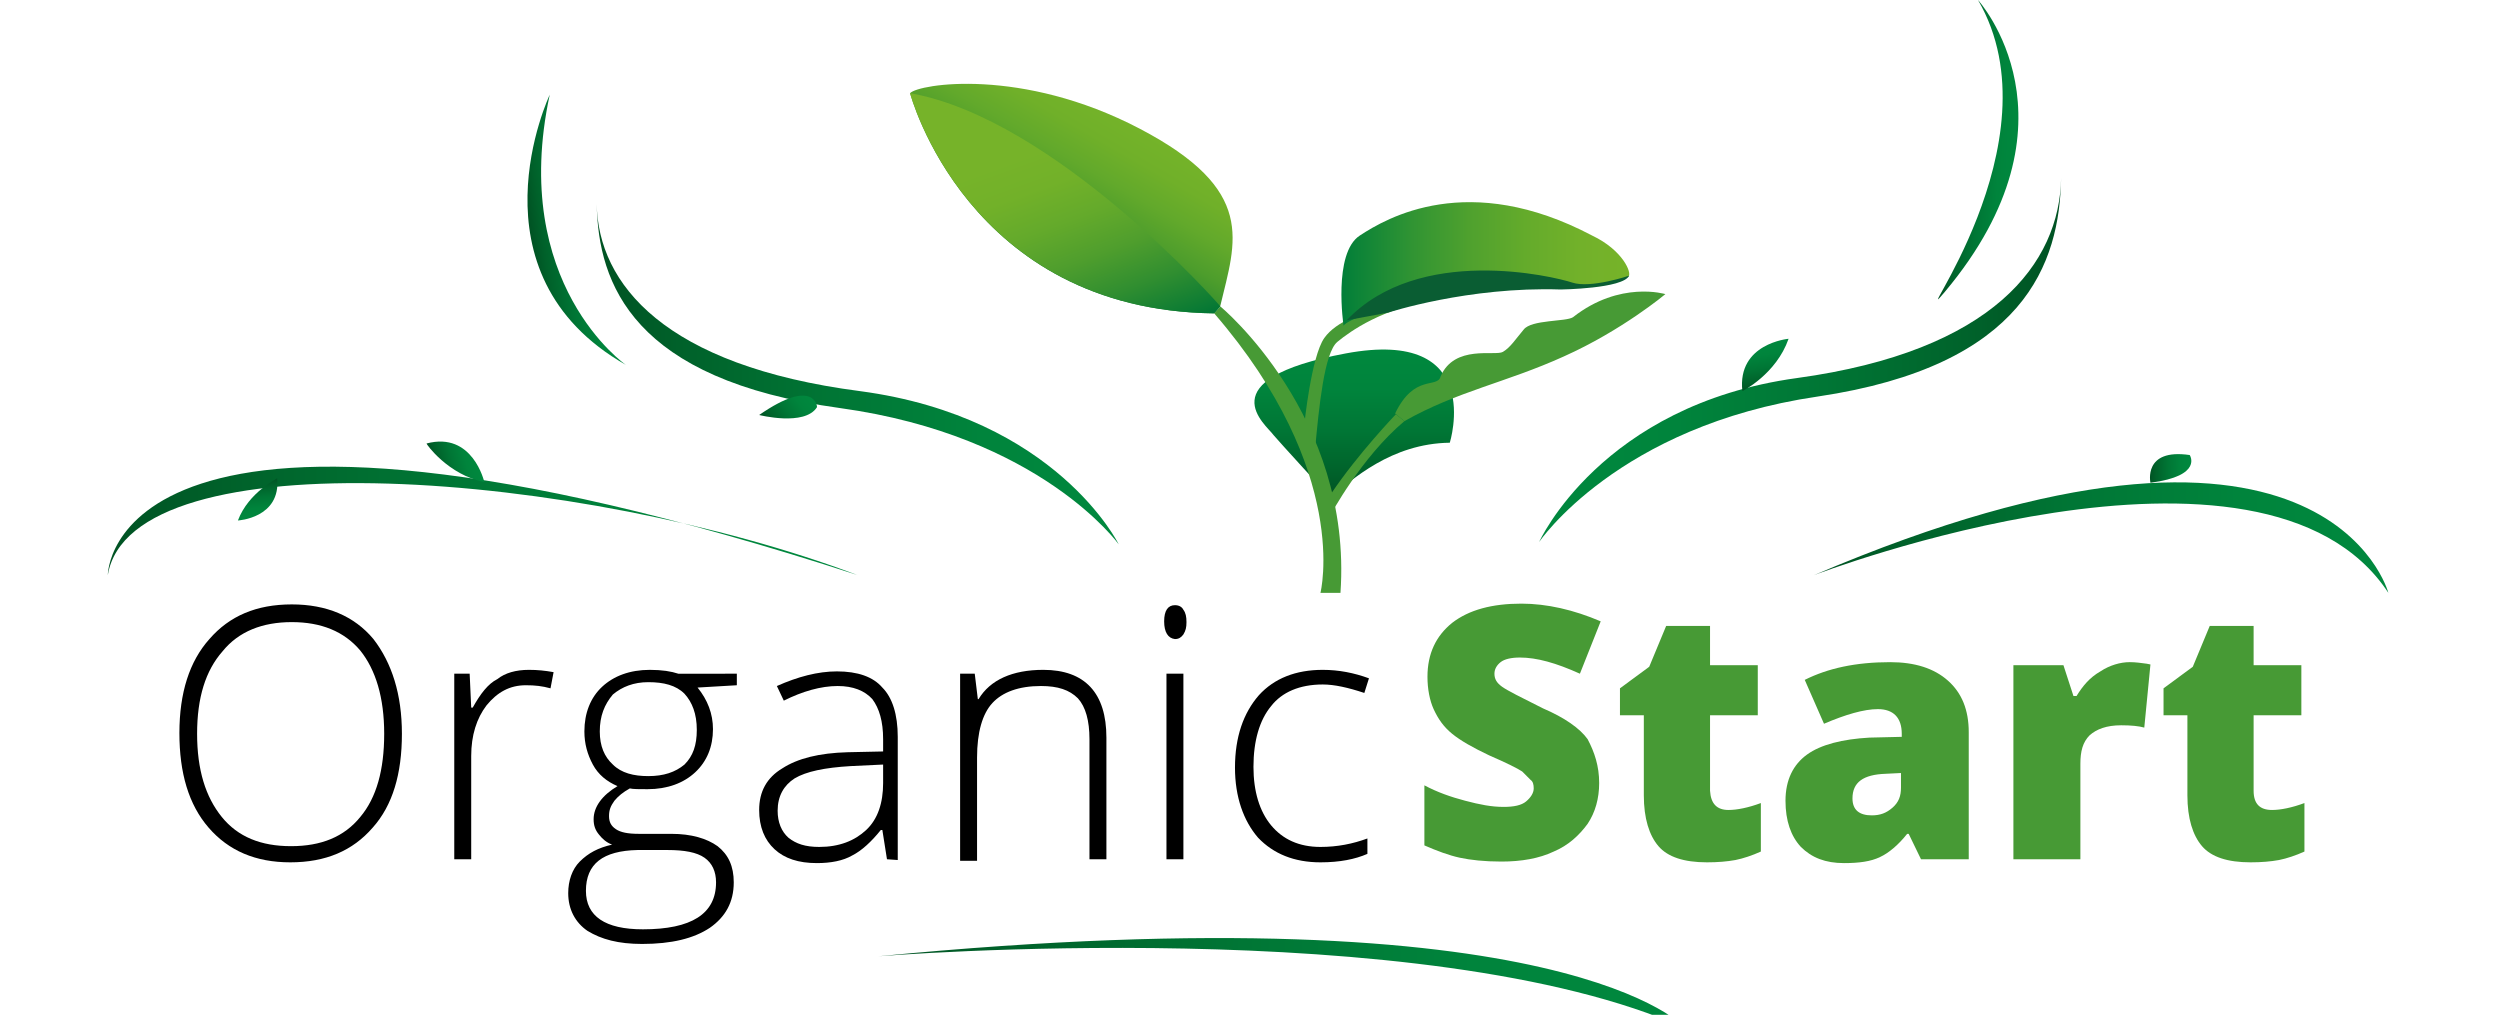 <?xml version="1.0" encoding="utf-8"?>
<!-- Generator: Adobe Illustrator 24.2.3, SVG Export Plug-In . SVG Version: 6.00 Build 0)  -->
<svg version="1.1" id="Laag_1" xmlns="http://www.w3.org/2000/svg" xmlns:xlink="http://www.w3.org/1999/xlink" x="0px" y="0px"
	 viewBox="0 0 324.7 131.8" style="enable-background:new 0 0 324.7 131.8;" xml:space="preserve">
<style type="text/css">
	.st0{fill:url(#SVGID_1_);}
	.st1{fill:#479A35;}
	.st2{fill:url(#SVGID_2_);}
	.st3{fill:url(#SVGID_3_);}
	.st4{fill:url(#SVGID_4_);}
	.st5{fill:#0A5D33;}
	.st6{fill:url(#SVGID_5_);}
	.st7{fill:url(#SVGID_6_);}
	.st8{fill:url(#SVGID_7_);}
	.st9{fill:url(#SVGID_8_);}
	.st10{fill:url(#SVGID_9_);}
	.st11{fill:url(#SVGID_10_);}
	.st12{fill:url(#SVGID_11_);}
	.st13{fill:url(#SVGID_12_);}
	.st14{fill:url(#SVGID_13_);}
	.st15{fill:url(#SVGID_14_);}
	.st16{fill:url(#SVGID_15_);}
	.st17{fill:url(#SVGID_16_);}
</style>
<g>
	<linearGradient id="SVGID_1_" gradientUnits="userSpaceOnUse" x1="175.922" y1="64.603" x2="175.922" y2="45.427">
		<stop  offset="0" style="stop-color:#005223"/>
		<stop  offset="0.157" style="stop-color:#00612A"/>
		<stop  offset="0.453" style="stop-color:#007635"/>
		<stop  offset="0.739" style="stop-color:#00843C"/>
		<stop  offset="1" style="stop-color:#00883E"/>
	</linearGradient>
	<path class="st0" d="M172.8,64.6c2.8-2.3,7.9-7,15.5-7.1c0,0,4.7-15-13.5-11.6s-10.3,9.3-9.4,10.6C165.8,57,173,64.9,172.8,64.6z"
		/>
	<path class="st1" d="M171.5,77c0,0,4-15.7-13.8-36.3l0.8-0.9c0,0,17.2,14.2,15.6,37.2H171.5z"/>
	<path class="st1" d="M172.8,66.9c0,0,4-7.5,9.6-12.2l-1.1-0.9c0,0-4.9,5.1-8.4,10.3V66.9z"/>
	<path class="st1" d="M170.8,58.4c0.5-5.5,1.2-12.6,2.9-14c1.7-1.4,5.9-4.4,12.7-5.4c0,0-11.3,0.5-14.4,4.9
		c-1.7,2.4-2.6,11.3-2.6,11.3L170.8,58.4z"/>
	<linearGradient id="SVGID_2_" gradientUnits="userSpaceOnUse" x1="133.848" y1="33.703" x2="144.751" y2="14.817">
		<stop  offset="0" style="stop-color:#007133"/>
		<stop  offset="3.274041e-02" style="stop-color:#077532"/>
		<stop  offset="0.237" style="stop-color:#2E8B2F"/>
		<stop  offset="0.44" style="stop-color:#4D9D2C"/>
		<stop  offset="0.637" style="stop-color:#62A92B"/>
		<stop  offset="0.827" style="stop-color:#70B029"/>
		<stop  offset="1" style="stop-color:#74B329"/>
	</linearGradient>
	<path class="st2" d="M158.5,39.7c2-8.4,4.8-15-10.5-23s-28.7-5.8-29.8-4.6c0,0,7.4,28.2,39.5,28.6L158.5,39.7z"/>
	<linearGradient id="SVGID_3_" gradientUnits="userSpaceOnUse" x1="145.315" y1="45.189" x2="131.514" y2="7.272">
		<stop  offset="0" style="stop-color:#007535"/>
		<stop  offset="2.851815e-02" style="stop-color:#097A34"/>
		<stop  offset="0.168" style="stop-color:#308E30"/>
		<stop  offset="0.306" style="stop-color:#4F9E2D"/>
		<stop  offset="0.44" style="stop-color:#64AA2B"/>
		<stop  offset="0.569" style="stop-color:#72B129"/>
		<stop  offset="0.687" style="stop-color:#76B329"/>
	</linearGradient>
	<path class="st3" d="M118.2,12.1c0,0,7.4,28.2,39.5,28.6l0.8-0.9C158.5,39.7,137,15.4,118.2,12.1z"/>
	<path class="st1" d="M182.4,54.7c6.9-3.9,13.2-5,20.7-8.4c7.6-3.4,13.2-8.1,13.2-8.1s-5.9-1.8-12,3c-0.9,0.6-5.4,0.3-6.4,1.6
		c-1.1,1.3-1.7,2.3-2.7,2.9c-1,0.6-6.3-1-8.1,3.2c-0.4,1.6-3.4-0.4-5.9,4.8L182.4,54.7z"/>
	<linearGradient id="SVGID_4_" gradientUnits="userSpaceOnUse" x1="174.206" y1="34.292" x2="211.564" y2="34.292">
		<stop  offset="0" style="stop-color:#007E39"/>
		<stop  offset="4.152644e-02" style="stop-color:#098238"/>
		<stop  offset="0.244" style="stop-color:#309433"/>
		<stop  offset="0.445" style="stop-color:#4FA12E"/>
		<stop  offset="0.64" style="stop-color:#64AB2B"/>
		<stop  offset="0.828" style="stop-color:#72B12A"/>
		<stop  offset="1" style="stop-color:#76B329"/>
	</linearGradient>
	<path class="st4" d="M174.5,42.3c0,0-1.4-9.4,2.1-11.7s14.1-8.5,30.2,0c4,1.9,5.2,4.9,4.7,5.3c-0.5,0.4-6.5,2.1-12.6,0.9
		S175.4,40.8,174.5,42.3z"/>
	<path class="st5" d="M180.3,40.6c0,0,10.4-3.4,22.4-3c0,0,8.1-0.1,8.9-1.8c0,0-5,1.7-7.4,0.9c-2.4-0.8-19.9-5-29.3,4.9L180.3,40.6z
		"/>
</g>
<linearGradient id="SVGID_5_" gradientUnits="userSpaceOnUse" x1="77.543" y1="48.622" x2="145.342" y2="48.622">
	<stop  offset="0" style="stop-color:#005223"/>
	<stop  offset="0.157" style="stop-color:#00612A"/>
	<stop  offset="0.453" style="stop-color:#007635"/>
	<stop  offset="0.739" style="stop-color:#00843C"/>
	<stop  offset="1" style="stop-color:#00883E"/>
</linearGradient>
<path class="st6" d="M145.3,70.7c0,0-10.1-14.1-36.2-17.7c-26.9-3.7-31.4-16.1-31.6-26.5c0.2,10.4,8.8,21,34.2,24.3
	C137.2,54.2,145.3,70.7,145.3,70.7z"/>
<linearGradient id="SVGID_6_" gradientUnits="userSpaceOnUse" x1="158.75" y1="46.714" x2="226.577" y2="46.714" gradientTransform="matrix(-1 0 0 1 426.447 0)">
	<stop  offset="0" style="stop-color:#005223"/>
	<stop  offset="0.157" style="stop-color:#00612A"/>
	<stop  offset="0.453" style="stop-color:#007635"/>
	<stop  offset="0.739" style="stop-color:#00843C"/>
	<stop  offset="1" style="stop-color:#00883E"/>
</linearGradient>
<path class="st7" d="M199.9,70.4c0,0,10.2-15.1,36.2-18.9c26.9-4,31.4-17.3,31.6-28.4c-0.2,11.1-8.8,22.5-34.3,26
	S199.9,70.4,199.9,70.4z"/>
<linearGradient id="SVGID_7_" gradientUnits="userSpaceOnUse" x1="254.309" y1="20.195" x2="263.478" y2="20.195" gradientTransform="matrix(0.999 5.509212e-02 -5.509212e-02 0.999 -2.511779e-02 -14.799)">
	<stop  offset="0" style="stop-color:#005223"/>
	<stop  offset="0.157" style="stop-color:#00612A"/>
	<stop  offset="0.453" style="stop-color:#007635"/>
	<stop  offset="0.739" style="stop-color:#00843C"/>
	<stop  offset="1" style="stop-color:#00883E"/>
</linearGradient>
<path class="st8" d="M252.6,37.9c-5.3,6.3,15.1-19.4,4.3-37.9C256.9,0,271.2,15.7,252.6,37.9z"/>
<linearGradient id="SVGID_8_" gradientUnits="userSpaceOnUse" x1="65.911" y1="45.993" x2="76.019" y2="45.993" gradientTransform="matrix(0.991 -0.132 0.132 0.991 -2.505 -6.05)">
	<stop  offset="0" style="stop-color:#005223"/>
	<stop  offset="0.157" style="stop-color:#00612A"/>
	<stop  offset="0.453" style="stop-color:#007635"/>
	<stop  offset="0.739" style="stop-color:#00843C"/>
	<stop  offset="1" style="stop-color:#00883E"/>
</linearGradient>
<path class="st9" d="M81.3,47.4c0,0-15.2-10.5-9.9-35.1C71.4,12.3,60.4,35.5,81.3,47.4z"/>
<linearGradient id="SVGID_9_" gradientUnits="userSpaceOnUse" x1="14.014" y1="67.622" x2="111.442" y2="67.622">
	<stop  offset="0" style="stop-color:#005223"/>
	<stop  offset="0.157" style="stop-color:#00612A"/>
	<stop  offset="0.453" style="stop-color:#007635"/>
	<stop  offset="0.739" style="stop-color:#00843C"/>
	<stop  offset="1" style="stop-color:#00883E"/>
</linearGradient>
<path class="st10" d="M111.4,74.7c-35.7-13.5-94.4-18.2-97.4,0C14,74.7,13.9,43,111.4,74.7z"/>
<linearGradient id="SVGID_10_" gradientUnits="userSpaceOnUse" x1="235.65" y1="69.805" x2="310.203" y2="69.805">
	<stop  offset="0" style="stop-color:#005223"/>
	<stop  offset="0.157" style="stop-color:#00612A"/>
	<stop  offset="0.453" style="stop-color:#007635"/>
	<stop  offset="0.739" style="stop-color:#00843C"/>
	<stop  offset="1" style="stop-color:#00883E"/>
</linearGradient>
<path class="st11" d="M235.6,74.7c0,0,58.4-22.4,74.6,2.3C310.2,77,302.1,46.3,235.6,74.7z"/>
<linearGradient id="SVGID_11_" gradientUnits="userSpaceOnUse" x1="114.06" y1="127.681" x2="218.98" y2="127.681">
	<stop  offset="0" style="stop-color:#005223"/>
	<stop  offset="0.157" style="stop-color:#00612A"/>
	<stop  offset="0.453" style="stop-color:#007635"/>
	<stop  offset="0.739" style="stop-color:#00843C"/>
	<stop  offset="1" style="stop-color:#00883E"/>
</linearGradient>
<path class="st12" d="M114.1,124.2c0,0,71.1-5.8,104.9,9.4C219,133.6,203.7,115.5,114.1,124.2z"/>
<linearGradient id="SVGID_12_" gradientUnits="userSpaceOnUse" x1="50.664" y1="102.999" x2="56.59" y2="102.999" gradientTransform="matrix(0.964 -0.265 0.265 0.964 -19.903 -25.022)">
	<stop  offset="0" style="stop-color:#005223"/>
	<stop  offset="0.157" style="stop-color:#00612A"/>
	<stop  offset="0.453" style="stop-color:#007635"/>
	<stop  offset="0.739" style="stop-color:#00843C"/>
	<stop  offset="1" style="stop-color:#00883E"/>
</linearGradient>
<path class="st13" d="M62.9,62.6c0,0-1.5-6.6-7.5-5C55.3,57.6,58.2,61.7,62.9,62.6z"/>
<linearGradient id="SVGID_13_" gradientUnits="userSpaceOnUse" x1="197.799" y1="143.645" x2="203.725" y2="143.645" gradientTransform="matrix(-0.139 -0.99 0.99 -0.139 114.919 266.199)">
	<stop  offset="0" style="stop-color:#005223"/>
	<stop  offset="0.157" style="stop-color:#00612A"/>
	<stop  offset="0.453" style="stop-color:#007635"/>
	<stop  offset="0.739" style="stop-color:#00843C"/>
	<stop  offset="1" style="stop-color:#00883E"/>
</linearGradient>
<path class="st14" d="M232.3,44c0,0-6.7,0.6-6,6.8C226.3,50.8,230.7,48.6,232.3,44z"/>
<linearGradient id="SVGID_14_" gradientUnits="userSpaceOnUse" x1="-138.104" y1="-85.995" x2="-133.201" y2="-85.995" gradientTransform="matrix(0.104 0.995 -0.995 0.104 -38.007 208.75)">
	<stop  offset="0" style="stop-color:#005223"/>
	<stop  offset="0.157" style="stop-color:#00612A"/>
	<stop  offset="0.453" style="stop-color:#007635"/>
	<stop  offset="0.739" style="stop-color:#00843C"/>
	<stop  offset="1" style="stop-color:#00883E"/>
</linearGradient>
<path class="st15" d="M30.9,67.6c0,0,5.6-0.3,5.1-5.5C36,62.2,32.3,63.9,30.9,67.6z"/>
<linearGradient id="SVGID_15_" gradientUnits="userSpaceOnUse" x1="286.512" y1="69.564" x2="289.86" y2="68.644" gradientTransform="matrix(1.527 0.662 -0.398 0.917 -130.671 -193.351)">
	<stop  offset="0" style="stop-color:#005223"/>
	<stop  offset="0.157" style="stop-color:#00612A"/>
	<stop  offset="0.453" style="stop-color:#007635"/>
	<stop  offset="0.739" style="stop-color:#00843C"/>
	<stop  offset="1" style="stop-color:#00883E"/>
</linearGradient>
<path class="st16" d="M279.3,62.7c0,0-1-4.5,5.1-3.6C284.4,59.1,286.2,61.8,279.3,62.7z"/>
<linearGradient id="SVGID_16_" gradientUnits="userSpaceOnUse" x1="151.479" y1="100.034" x2="154.796" y2="99.122" gradientTransform="matrix(0.915 -1.906 -1.078 -0.517 69.757 396.754)">
	<stop  offset="0" style="stop-color:#005223"/>
	<stop  offset="0.157" style="stop-color:#00612A"/>
	<stop  offset="0.453" style="stop-color:#007635"/>
	<stop  offset="0.739" style="stop-color:#00843C"/>
	<stop  offset="1" style="stop-color:#00883E"/>
</linearGradient>
<path class="st17" d="M98.6,53.9c0,0,5.9,1.5,7.5-1C106.2,52.9,105.8,48.9,98.6,53.9z"/>
<g>
	<path d="M52.2,95.3c0,5.2-1.2,9.3-3.8,12.2c-2.6,3-6.1,4.5-10.7,4.5c-4.5,0-8-1.5-10.6-4.5c-2.6-3-3.8-7.1-3.8-12.3
		c0-5.2,1.3-9.3,3.9-12.2c2.6-3,6.1-4.5,10.7-4.5c4.5,0,8.1,1.5,10.6,4.5C50.9,86.1,52.2,90.2,52.2,95.3z M25.6,95.3
		c0,4.7,1.1,8.2,3.2,10.8s5.1,3.8,9,3.8s6.9-1.2,9-3.8c2.1-2.5,3.1-6.1,3.1-10.8s-1.1-8.3-3.1-10.8c-2.1-2.5-5.1-3.7-8.9-3.7
		s-6.9,1.2-9,3.8C26.7,87.1,25.6,90.6,25.6,95.3z"/>
	<path d="M68.7,87c1.1,0,2.1,0.1,3.2,0.3l-0.4,2.1c-1.1-0.3-2-0.4-3.2-0.4c-2.1,0-3.7,0.9-5.1,2.6c-1.3,1.7-2,3.9-2,6.6v13.4h-2.2
		V87.5H61l0.2,4.4h0.2c1-1.8,2-3.1,3.2-3.7C65.6,87.4,67,87,68.7,87z"/>
	<path d="M95.7,87.5V89l-5.1,0.3c1.3,1.6,2,3.4,2,5.4c0,2.3-0.8,4.2-2.3,5.6s-3.6,2.2-6.2,2.2c-1.1,0-1.9,0-2.3-0.1
		c-0.9,0.5-1.5,1-2,1.6c-0.5,0.7-0.7,1.2-0.7,2c0,0.8,0.3,1.3,0.9,1.7c0.6,0.4,1.5,0.6,3,0.6h4.2c2.6,0,4.6,0.6,6,1.6
		c1.4,1.1,2.1,2.6,2.1,4.7c0,2.6-1.1,4.5-3.1,5.9c-2.1,1.4-5,2.1-8.8,2.1c-3.1,0-5.3-0.6-7.1-1.7c-1.6-1.1-2.5-2.8-2.5-4.9
		c0-1.6,0.5-3.1,1.5-4.1c1.1-1.1,2.4-1.8,4.2-2.2c-0.8-0.3-1.3-0.8-1.7-1.3c-0.5-0.6-0.7-1.2-0.7-2c0-1.6,1.1-3.1,3.1-4.3
		c-1.4-0.6-2.5-1.5-3.2-2.8s-1.1-2.7-1.1-4.3c0-2.4,0.8-4.4,2.3-5.8c1.5-1.4,3.6-2.2,6.2-2.2c1.6,0,2.8,0.2,3.7,0.5L95.7,87.5
		L95.7,87.5z M76.1,115.7c0,3.3,2.5,5,7.4,5c6.3,0,9.5-2,9.5-6.1c0-1.4-0.5-2.5-1.5-3.2c-1-0.7-2.6-1-4.8-1h-3.9
		C78.3,110.5,76.1,112.2,76.1,115.7z M77.9,95c0,1.9,0.6,3.3,1.7,4.3c1.1,1.1,2.7,1.5,4.6,1.5c2,0,3.5-0.5,4.7-1.5
		c1.1-1.1,1.6-2.5,1.6-4.5c0-2.1-0.6-3.6-1.6-4.7c-1.1-1.1-2.7-1.5-4.7-1.5c-1.9,0-3.4,0.6-4.6,1.6C78.5,91.5,77.9,93,77.9,95z"/>
	<path d="M115.2,111.6l-0.6-3.8h-0.2c-1.2,1.5-2.5,2.7-3.7,3.3c-1.2,0.7-2.8,1-4.6,1c-2.4,0-4.2-0.6-5.5-1.8c-1.3-1.2-2-2.9-2-5.1
		c0-2.4,1-4.2,3-5.4c2-1.3,4.8-2,8.5-2.1l4.6-0.1V96c0-2.3-0.5-4-1.4-5.2c-1-1.1-2.5-1.7-4.5-1.7c-2.2,0-4.6,0.7-7,1.9l-0.9-1.9
		c2.7-1.2,5.3-1.9,7.8-1.9c2.7,0,4.7,0.7,5.9,2.1c1.3,1.3,2,3.5,2,6.4v16L115.2,111.6L115.2,111.6z M106.4,110
		c2.6,0,4.6-0.8,6.1-2.2c1.5-1.4,2.2-3.5,2.2-6.1v-2.4l-4.2,0.2c-3.4,0.2-5.8,0.7-7.3,1.6c-1.4,0.9-2.2,2.3-2.2,4.2
		c0,1.5,0.5,2.7,1.4,3.5C103.4,109.6,104.6,110,106.4,110z"/>
	<path d="M141.5,111.6V96c0-2.4-0.5-4.2-1.5-5.3c-1.1-1.1-2.6-1.6-4.8-1.6c-2.9,0-5,0.8-6.3,2.2c-1.3,1.4-2,3.8-2,7.1v13.4h-2.2
		V87.5h1.9l0.4,3.3h0.1c1.5-2.5,4.4-3.8,8.4-3.8c5.4,0,8.2,3,8.2,8.8v15.8L141.5,111.6L141.5,111.6z"/>
	<path d="M151.2,80.7c0-1.4,0.5-2.1,1.4-2.1c0.5,0,0.9,0.2,1.1,0.6c0.3,0.4,0.4,0.9,0.4,1.6c0,0.7-0.1,1.1-0.4,1.6
		c-0.3,0.4-0.6,0.6-1.1,0.6C151.7,82.9,151.2,82.1,151.2,80.7z M153.7,111.6h-2.2V87.5h2.2V111.6z"/>
	<path d="M171.5,112c-3.4,0-6.1-1.1-8.1-3.2c-1.9-2.2-3-5.3-3-9.1c0-4,1.1-7.1,3.1-9.4c2-2.2,4.8-3.3,8.3-3.3c2.1,0,4.1,0.4,6,1.1
		l-0.6,1.9c-2.1-0.7-3.9-1.1-5.4-1.1c-3,0-5.3,1-6.7,2.8c-1.5,1.8-2.3,4.5-2.3,7.9c0,3.2,0.8,5.8,2.3,7.6c1.5,1.8,3.6,2.8,6.4,2.8
		c2.2,0,4.2-0.4,6.1-1.1v2C176,111.6,174,112,171.5,112z"/>
	<path class="st1" d="M207.7,101.7c0,2-0.5,3.8-1.5,5.3c-1.1,1.5-2.5,2.8-4.4,3.6c-1.9,0.9-4.2,1.3-6.8,1.3c-2.2,0-4-0.2-5.4-0.5
		c-1.4-0.3-3-0.9-4.6-1.6v-7.8c1.7,0.9,3.4,1.5,5.3,2s3.4,0.8,5,0.8c1.3,0,2.3-0.2,2.9-0.7s1-1.1,1-1.7c0-0.5-0.1-0.9-0.4-1.1
		c-0.3-0.3-0.7-0.7-1.1-1.1c-0.6-0.4-2-1.1-4.3-2.1c-2.1-1-3.7-1.9-4.8-2.8c-1.1-0.9-1.8-1.9-2.4-3.2c-0.5-1.1-0.8-2.6-0.8-4.2
		c0-3,1.1-5.3,3.2-7c2.2-1.7,5.2-2.5,9-2.5c3.3,0,6.8,0.8,10.3,2.3l-2.7,6.8c-3.1-1.4-5.6-2.1-7.8-2.1c-1.1,0-2,0.2-2.5,0.6
		c-0.5,0.4-0.8,0.9-0.8,1.5c0,0.7,0.3,1.2,1,1.7c0.7,0.5,2.5,1.4,5.3,2.8c2.8,1.2,4.8,2.6,5.8,4C207.1,97.7,207.7,99.5,207.7,101.7z
		"/>
	<path class="st1" d="M224.5,105.2c1.1,0,2.6-0.3,4.2-0.9v6.3c-1.1,0.5-2.3,0.9-3.3,1.1c-1.1,0.2-2.3,0.3-3.7,0.3
		c-3,0-5.1-0.7-6.3-2.1c-1.2-1.4-1.9-3.6-1.9-6.6V92.9h-3.1v-3.5l3.8-2.8l2.2-5.3h5.7v5.1h6.2v6.5h-6.2v9.8
		C222.2,104.4,223,105.2,224.5,105.2z"/>
	<path class="st1" d="M249.5,111.6l-1.6-3.3h-0.2c-1.1,1.4-2.4,2.5-3.5,3c-1.2,0.6-2.8,0.8-4.7,0.8c-2.4,0-4.2-0.7-5.6-2.1
		c-1.3-1.4-2-3.4-2-6c0-2.7,1-4.7,2.8-6c1.8-1.3,4.6-2,8.1-2.2l4.2-0.1v-0.4c0-2.1-1.1-3.2-3.1-3.2c-1.8,0-4.2,0.7-7,1.9l-2.5-5.7
		c3-1.5,6.6-2.3,11.1-2.3c3.2,0,5.7,0.8,7.5,2.4c1.8,1.6,2.7,3.8,2.7,6.7v16.5L249.5,111.6L249.5,111.6z M243.1,105.9
		c1.1,0,1.9-0.3,2.7-1s1.1-1.5,1.1-2.6v-1.9l-2,0.1c-2.9,0.1-4.3,1.1-4.3,3.2C240.6,105.2,241.5,105.9,243.1,105.9z"/>
	<path class="st1" d="M276.6,86c0.8,0,1.4,0.1,2.2,0.2l0.5,0.1l-0.8,8.2c-0.7-0.2-1.7-0.3-3-0.3c-1.9,0-3.2,0.5-4.1,1.3
		c-0.9,0.9-1.2,2.1-1.2,3.7v12.4h-8.7V86.4h6.5l1.3,4h0.4c0.8-1.3,1.7-2.4,3.1-3.2C274,86.4,275.4,86,276.6,86z"/>
	<path class="st1" d="M295.1,105.2c1.1,0,2.6-0.3,4.2-0.9v6.3c-1.1,0.5-2.3,0.9-3.3,1.1c-1.1,0.2-2.3,0.3-3.7,0.3
		c-3,0-5.1-0.7-6.3-2.1c-1.2-1.4-1.9-3.6-1.9-6.6V92.9H281v-3.5l3.8-2.8l2.2-5.3h5.7v5.1h6.2v6.5h-6.2v9.8
		C292.7,104.4,293.5,105.2,295.1,105.2z"/>
</g>
</svg>
